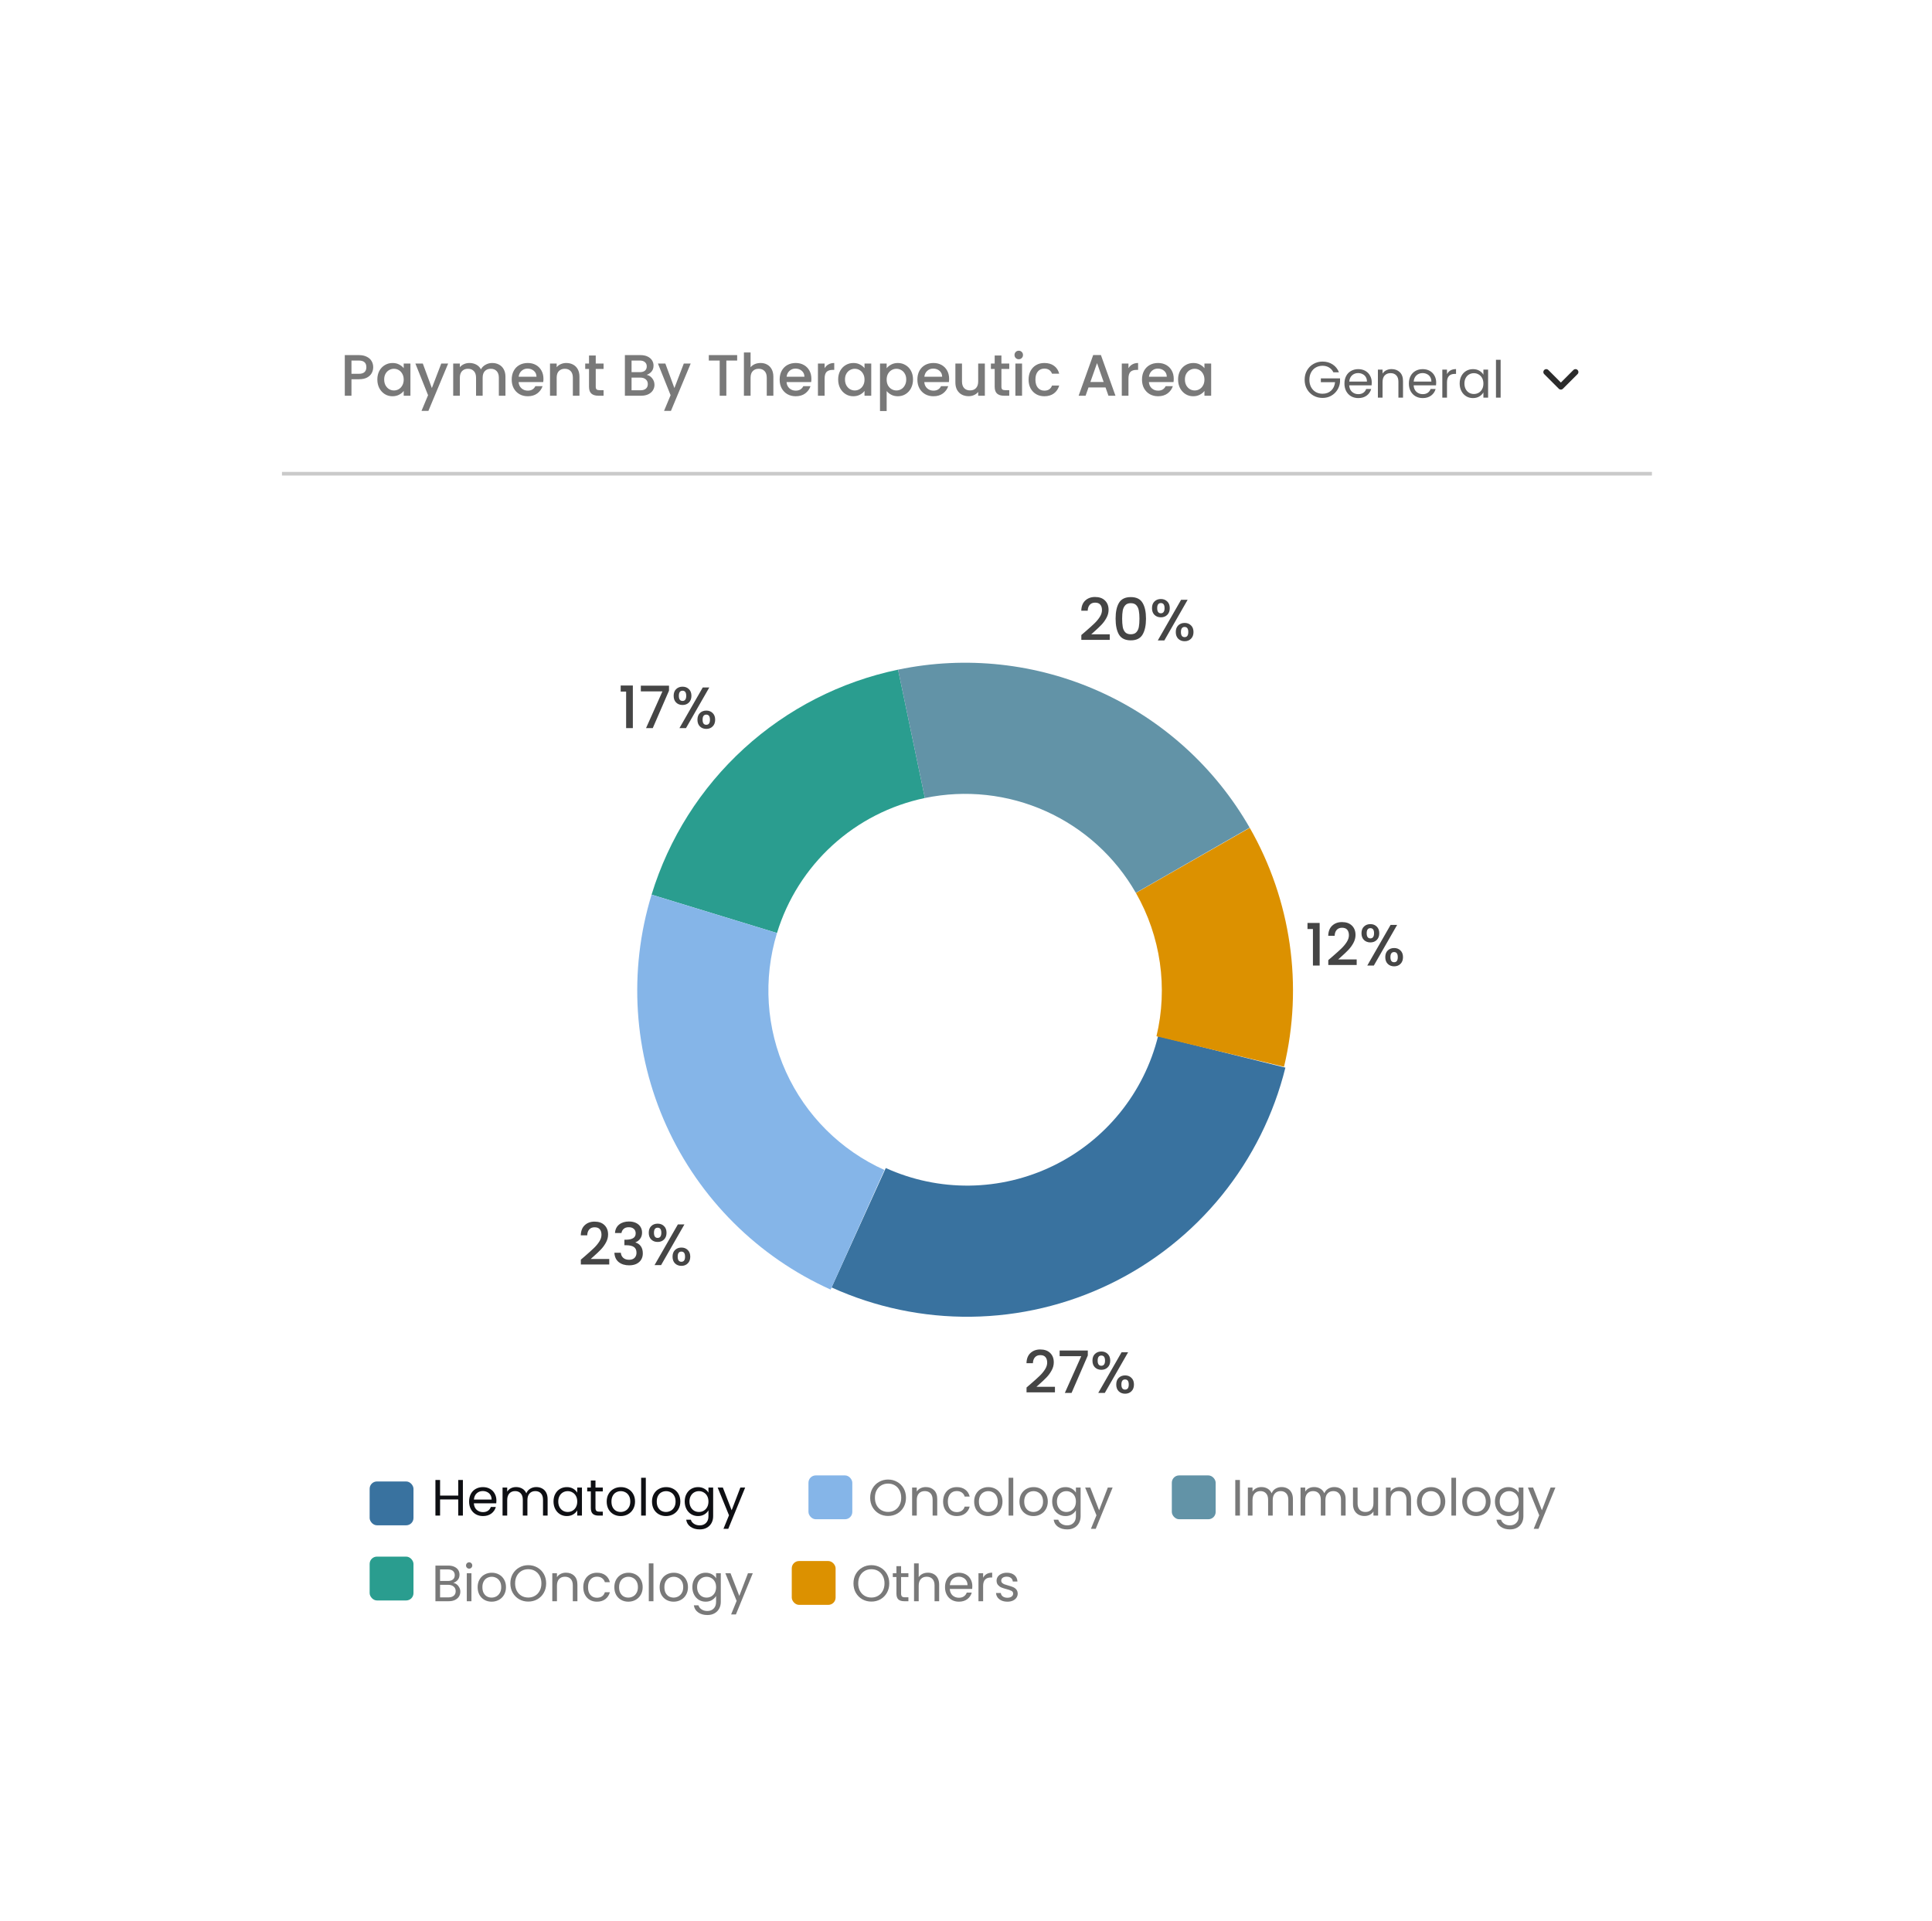 <svg width="370" height="368" viewBox="0 0 370 368" fill="none" xmlns="http://www.w3.org/2000/svg">
<g filter="url(#filter0_d_9329_65446)">
<rect x="54" y="54" width="262.361" height="260.263" rx="5.597" fill="white"/>
<g filter="url(#filter1_f_9329_65446)">
<path d="M71.473 70.33C71.473 70.725 71.38 71.098 71.193 71.449C71.007 71.8 70.708 72.087 70.298 72.311C69.887 72.528 69.361 72.636 68.719 72.636H67.309V75.793H66.033V68.013H68.719C69.317 68.013 69.82 68.117 70.231 68.326C70.649 68.528 70.958 68.804 71.16 69.154C71.369 69.505 71.473 69.897 71.473 70.33ZM68.719 71.595C69.205 71.595 69.567 71.487 69.805 71.27C70.044 71.046 70.163 70.733 70.163 70.33C70.163 69.479 69.682 69.054 68.719 69.054H67.309V71.595H68.719ZM72.265 72.68C72.265 72.061 72.392 71.513 72.646 71.035C72.907 70.557 73.257 70.188 73.698 69.927C74.146 69.658 74.638 69.524 75.175 69.524C75.66 69.524 76.082 69.621 76.44 69.815C76.806 70.001 77.097 70.237 77.314 70.52V69.624H78.601V75.793H77.314V74.875C77.097 75.166 76.802 75.408 76.429 75.602C76.056 75.796 75.631 75.893 75.153 75.893C74.623 75.893 74.138 75.759 73.698 75.49C73.257 75.214 72.907 74.834 72.646 74.348C72.392 73.856 72.265 73.3 72.265 72.68ZM77.314 72.703C77.314 72.278 77.224 71.908 77.045 71.595C76.873 71.281 76.646 71.043 76.362 70.878C76.078 70.714 75.772 70.632 75.444 70.632C75.116 70.632 74.81 70.714 74.526 70.878C74.243 71.035 74.011 71.27 73.832 71.584C73.66 71.889 73.575 72.255 73.575 72.68C73.575 73.106 73.66 73.479 73.832 73.8C74.011 74.121 74.243 74.367 74.526 74.539C74.817 74.703 75.123 74.785 75.444 74.785C75.772 74.785 76.078 74.703 76.362 74.539C76.646 74.375 76.873 74.136 77.045 73.822C77.224 73.501 77.314 73.128 77.314 72.703ZM85.829 69.624L82.046 78.692H80.725L81.978 75.692L79.549 69.624H80.971L82.706 74.326L84.508 69.624H85.829ZM94.259 69.524C94.744 69.524 95.177 69.624 95.557 69.826C95.945 70.028 96.248 70.326 96.464 70.722C96.688 71.117 96.8 71.595 96.8 72.154V75.793H95.535V72.345C95.535 71.793 95.397 71.371 95.121 71.08C94.844 70.781 94.468 70.632 93.99 70.632C93.512 70.632 93.132 70.781 92.848 71.08C92.572 71.371 92.434 71.793 92.434 72.345V75.793H91.169V72.345C91.169 71.793 91.031 71.371 90.755 71.08C90.479 70.781 90.102 70.632 89.624 70.632C89.147 70.632 88.766 70.781 88.483 71.08C88.206 71.371 88.068 71.793 88.068 72.345V75.793H86.792V69.624H88.068V70.33C88.277 70.076 88.542 69.878 88.863 69.737C89.184 69.595 89.527 69.524 89.893 69.524C90.386 69.524 90.826 69.628 91.214 69.837C91.602 70.046 91.9 70.348 92.109 70.744C92.296 70.371 92.587 70.076 92.983 69.86C93.378 69.636 93.803 69.524 94.259 69.524ZM104.077 72.557C104.077 72.789 104.062 72.998 104.032 73.184H99.319C99.356 73.677 99.539 74.072 99.868 74.371C100.196 74.669 100.599 74.819 101.077 74.819C101.763 74.819 102.248 74.531 102.532 73.957H103.909C103.722 74.524 103.383 74.99 102.89 75.356C102.405 75.714 101.8 75.893 101.077 75.893C100.487 75.893 99.957 75.763 99.487 75.501C99.024 75.233 98.659 74.86 98.39 74.382C98.129 73.897 97.998 73.337 97.998 72.703C97.998 72.069 98.125 71.513 98.379 71.035C98.64 70.55 99.002 70.177 99.465 69.916C99.935 69.654 100.472 69.524 101.077 69.524C101.659 69.524 102.177 69.651 102.633 69.904C103.088 70.158 103.442 70.516 103.696 70.979C103.95 71.434 104.077 71.96 104.077 72.557ZM102.745 72.154C102.737 71.684 102.569 71.307 102.241 71.024C101.912 70.74 101.506 70.598 101.021 70.598C100.58 70.598 100.203 70.74 99.89 71.024C99.577 71.3 99.39 71.677 99.33 72.154H102.745ZM108.444 69.524C108.929 69.524 109.362 69.624 109.743 69.826C110.131 70.028 110.433 70.326 110.65 70.722C110.866 71.117 110.974 71.595 110.974 72.154V75.793H109.709V72.345C109.709 71.793 109.571 71.371 109.295 71.08C109.019 70.781 108.642 70.632 108.165 70.632C107.687 70.632 107.306 70.781 107.023 71.08C106.747 71.371 106.609 71.793 106.609 72.345V75.793H105.332V69.624H106.609V70.33C106.818 70.076 107.082 69.878 107.403 69.737C107.732 69.595 108.079 69.524 108.444 69.524ZM114.091 70.666V74.08C114.091 74.311 114.143 74.479 114.248 74.584C114.36 74.68 114.546 74.729 114.807 74.729H115.591V75.793H114.583C114.009 75.793 113.568 75.658 113.263 75.389C112.957 75.121 112.804 74.684 112.804 74.08V70.666H112.076V69.624H112.804V68.091H114.091V69.624H115.591V70.666H114.091ZM123.839 71.796C124.257 71.871 124.611 72.091 124.903 72.457C125.194 72.822 125.339 73.237 125.339 73.699C125.339 74.095 125.235 74.453 125.026 74.774C124.824 75.087 124.529 75.337 124.141 75.524C123.753 75.703 123.302 75.793 122.787 75.793H119.675V68.013H122.641C123.171 68.013 123.626 68.102 124.007 68.281C124.388 68.46 124.675 68.703 124.869 69.009C125.063 69.307 125.16 69.643 125.16 70.016C125.16 70.464 125.041 70.837 124.802 71.136C124.563 71.434 124.242 71.654 123.839 71.796ZM120.951 71.281H122.529C122.947 71.281 123.272 71.188 123.503 71.001C123.742 70.807 123.861 70.531 123.861 70.173C123.861 69.822 123.742 69.55 123.503 69.356C123.272 69.154 122.947 69.054 122.529 69.054H120.951V71.281ZM122.675 74.751C123.108 74.751 123.447 74.647 123.694 74.438C123.94 74.229 124.063 73.938 124.063 73.565C124.063 73.184 123.932 72.882 123.671 72.658C123.41 72.434 123.063 72.322 122.63 72.322H120.951V74.751H122.675ZM132.278 69.624L128.495 78.692H127.174L128.427 75.692L125.998 69.624H127.42L129.155 74.326L130.957 69.624H132.278ZM141.175 68.013V69.054H139.104V75.793H137.828V69.054H135.746V68.013H141.175ZM145.658 69.524C146.128 69.524 146.546 69.624 146.912 69.826C147.285 70.028 147.576 70.326 147.785 70.722C148.001 71.117 148.109 71.595 148.109 72.154V75.793H146.844V72.345C146.844 71.793 146.706 71.371 146.43 71.08C146.154 70.781 145.777 70.632 145.3 70.632C144.822 70.632 144.441 70.781 144.158 71.08C143.882 71.371 143.744 71.793 143.744 72.345V75.793H142.468V67.509H143.744V70.341C143.96 70.08 144.232 69.878 144.561 69.737C144.897 69.595 145.262 69.524 145.658 69.524ZM155.39 72.557C155.39 72.789 155.375 72.998 155.345 73.184H150.633C150.67 73.677 150.853 74.072 151.181 74.371C151.51 74.669 151.912 74.819 152.39 74.819C153.077 74.819 153.562 74.531 153.845 73.957H155.222C155.036 74.524 154.696 74.99 154.204 75.356C153.718 75.714 153.114 75.893 152.39 75.893C151.801 75.893 151.271 75.763 150.801 75.501C150.338 75.233 149.972 74.86 149.704 74.382C149.442 73.897 149.312 73.337 149.312 72.703C149.312 72.069 149.439 71.513 149.692 71.035C149.954 70.55 150.315 70.177 150.778 69.916C151.248 69.654 151.786 69.524 152.39 69.524C152.972 69.524 153.491 69.651 153.946 69.904C154.401 70.158 154.756 70.516 155.01 70.979C155.263 71.434 155.39 71.96 155.39 72.557ZM154.058 72.154C154.051 71.684 153.883 71.307 153.554 71.024C153.226 70.74 152.819 70.598 152.334 70.598C151.894 70.598 151.517 70.74 151.204 71.024C150.89 71.3 150.704 71.677 150.644 72.154H154.058ZM157.922 70.52C158.109 70.207 158.355 69.964 158.661 69.793C158.974 69.613 159.344 69.524 159.769 69.524V70.845H159.444C158.944 70.845 158.564 70.972 158.303 71.225C158.049 71.479 157.922 71.919 157.922 72.546V75.793H156.646V69.624H157.922V70.52ZM160.517 72.68C160.517 72.061 160.644 71.513 160.897 71.035C161.159 70.557 161.509 70.188 161.95 69.927C162.397 69.658 162.89 69.524 163.427 69.524C163.912 69.524 164.334 69.621 164.692 69.815C165.058 70.001 165.349 70.237 165.565 70.52V69.624H166.853V75.793H165.565V74.875C165.349 75.166 165.054 75.408 164.681 75.602C164.308 75.796 163.882 75.893 163.405 75.893C162.875 75.893 162.39 75.759 161.95 75.49C161.509 75.214 161.159 74.834 160.897 74.348C160.644 73.856 160.517 73.3 160.517 72.68ZM165.565 72.703C165.565 72.278 165.476 71.908 165.297 71.595C165.125 71.281 164.897 71.043 164.614 70.878C164.33 70.714 164.024 70.632 163.696 70.632C163.368 70.632 163.062 70.714 162.778 70.878C162.494 71.035 162.263 71.27 162.084 71.584C161.912 71.889 161.826 72.255 161.826 72.68C161.826 73.106 161.912 73.479 162.084 73.8C162.263 74.121 162.494 74.367 162.778 74.539C163.069 74.703 163.375 74.785 163.696 74.785C164.024 74.785 164.33 74.703 164.614 74.539C164.897 74.375 165.125 74.136 165.297 73.822C165.476 73.501 165.565 73.128 165.565 72.703ZM169.805 70.531C170.021 70.248 170.316 70.009 170.689 69.815C171.062 69.621 171.484 69.524 171.954 69.524C172.491 69.524 172.98 69.658 173.421 69.927C173.868 70.188 174.219 70.557 174.473 71.035C174.727 71.513 174.853 72.061 174.853 72.68C174.853 73.3 174.727 73.856 174.473 74.348C174.219 74.834 173.868 75.214 173.421 75.49C172.98 75.759 172.491 75.893 171.954 75.893C171.484 75.893 171.066 75.8 170.7 75.613C170.335 75.419 170.036 75.18 169.805 74.897V78.725H168.529V69.624H169.805V70.531ZM173.555 72.68C173.555 72.255 173.465 71.889 173.286 71.584C173.115 71.27 172.883 71.035 172.592 70.878C172.309 70.714 172.003 70.632 171.674 70.632C171.353 70.632 171.047 70.714 170.756 70.878C170.473 71.043 170.241 71.281 170.062 71.595C169.891 71.908 169.805 72.278 169.805 72.703C169.805 73.128 169.891 73.501 170.062 73.822C170.241 74.136 170.473 74.375 170.756 74.539C171.047 74.703 171.353 74.785 171.674 74.785C172.003 74.785 172.309 74.703 172.592 74.539C172.883 74.367 173.115 74.121 173.286 73.8C173.465 73.479 173.555 73.106 173.555 72.68ZM181.768 72.557C181.768 72.789 181.753 72.998 181.724 73.184H177.011C177.048 73.677 177.231 74.072 177.559 74.371C177.888 74.669 178.291 74.819 178.768 74.819C179.455 74.819 179.94 74.531 180.224 73.957H181.6C181.414 74.524 181.074 74.99 180.582 75.356C180.097 75.714 179.492 75.893 178.768 75.893C178.179 75.893 177.649 75.763 177.179 75.501C176.716 75.233 176.35 74.86 176.082 74.382C175.821 73.897 175.69 73.337 175.69 72.703C175.69 72.069 175.817 71.513 176.071 71.035C176.332 70.55 176.694 70.177 177.156 69.916C177.627 69.654 178.164 69.524 178.768 69.524C179.35 69.524 179.869 69.651 180.324 69.904C180.78 70.158 181.134 70.516 181.388 70.979C181.642 71.434 181.768 71.96 181.768 72.557ZM180.436 72.154C180.429 71.684 180.261 71.307 179.933 71.024C179.604 70.74 179.197 70.598 178.712 70.598C178.272 70.598 177.895 70.74 177.582 71.024C177.268 71.3 177.082 71.677 177.022 72.154H180.436ZM188.61 69.624V75.793H187.334V75.065C187.132 75.319 186.868 75.52 186.539 75.669C186.218 75.811 185.875 75.882 185.509 75.882C185.024 75.882 184.588 75.781 184.2 75.58C183.819 75.378 183.517 75.08 183.293 74.684C183.076 74.289 182.968 73.811 182.968 73.251V69.624H184.233V73.061C184.233 73.613 184.371 74.039 184.647 74.337C184.923 74.628 185.3 74.774 185.778 74.774C186.256 74.774 186.632 74.628 186.909 74.337C187.192 74.039 187.334 73.613 187.334 73.061V69.624H188.61ZM191.783 70.666V74.08C191.783 74.311 191.835 74.479 191.939 74.584C192.051 74.68 192.238 74.729 192.499 74.729H193.283V75.793H192.275C191.701 75.793 191.26 75.658 190.954 75.389C190.648 75.121 190.495 74.684 190.495 74.08V70.666H189.768V69.624H190.495V68.091H191.783V69.624H193.283V70.666H191.783ZM195.108 68.807C194.877 68.807 194.683 68.729 194.526 68.572C194.369 68.416 194.291 68.222 194.291 67.99C194.291 67.759 194.369 67.565 194.526 67.408C194.683 67.251 194.877 67.173 195.108 67.173C195.332 67.173 195.522 67.251 195.679 67.408C195.836 67.565 195.914 67.759 195.914 67.99C195.914 68.222 195.836 68.416 195.679 68.572C195.522 68.729 195.332 68.807 195.108 68.807ZM195.735 69.624V75.793H194.459V69.624H195.735ZM196.985 72.703C196.985 72.069 197.112 71.513 197.366 71.035C197.627 70.55 197.985 70.177 198.44 69.916C198.895 69.654 199.418 69.524 200.007 69.524C200.754 69.524 201.369 69.703 201.854 70.061C202.347 70.412 202.679 70.916 202.851 71.572H201.474C201.362 71.266 201.183 71.028 200.936 70.856C200.69 70.684 200.381 70.598 200.007 70.598C199.485 70.598 199.067 70.785 198.754 71.158C198.448 71.524 198.295 72.039 198.295 72.703C198.295 73.367 198.448 73.886 198.754 74.259C199.067 74.632 199.485 74.819 200.007 74.819C200.746 74.819 201.235 74.494 201.474 73.845H202.851C202.672 74.472 202.336 74.972 201.843 75.345C201.351 75.71 200.739 75.893 200.007 75.893C199.418 75.893 198.895 75.763 198.44 75.501C197.985 75.233 197.627 74.86 197.366 74.382C197.112 73.897 196.985 73.337 196.985 72.703ZM211.721 74.203H208.463L207.903 75.793H206.571L209.359 68.001H210.836L213.624 75.793H212.28L211.721 74.203ZM211.362 73.162L210.097 69.546L208.821 73.162H211.362ZM216.112 70.52C216.298 70.207 216.544 69.964 216.85 69.793C217.164 69.613 217.533 69.524 217.959 69.524V70.845H217.634C217.134 70.845 216.753 70.972 216.492 71.225C216.239 71.479 216.112 71.919 216.112 72.546V75.793H214.836V69.624H216.112V70.52ZM224.785 72.557C224.785 72.789 224.77 72.998 224.74 73.184H220.027C220.065 73.677 220.247 74.072 220.576 74.371C220.904 74.669 221.307 74.819 221.785 74.819C222.471 74.819 222.956 74.531 223.24 73.957H224.617C224.43 74.524 224.091 74.99 223.598 75.356C223.113 75.714 222.509 75.893 221.785 75.893C221.195 75.893 220.665 75.763 220.195 75.501C219.732 75.233 219.367 74.86 219.098 74.382C218.837 73.897 218.706 73.337 218.706 72.703C218.706 72.069 218.833 71.513 219.087 71.035C219.348 70.55 219.71 70.177 220.173 69.916C220.643 69.654 221.18 69.524 221.785 69.524C222.367 69.524 222.885 69.651 223.341 69.904C223.796 70.158 224.15 70.516 224.404 70.979C224.658 71.434 224.785 71.96 224.785 72.557ZM223.453 72.154C223.445 71.684 223.277 71.307 222.949 71.024C222.621 70.74 222.214 70.598 221.729 70.598C221.288 70.598 220.912 70.74 220.598 71.024C220.285 71.3 220.098 71.677 220.038 72.154H223.453ZM225.615 72.68C225.615 72.061 225.742 71.513 225.996 71.035C226.257 70.557 226.608 70.188 227.048 69.927C227.496 69.658 227.988 69.524 228.526 69.524C229.011 69.524 229.432 69.621 229.791 69.815C230.156 70.001 230.447 70.237 230.664 70.52V69.624H231.951V75.793H230.664V74.875C230.447 75.166 230.152 75.408 229.779 75.602C229.406 75.796 228.981 75.893 228.503 75.893C227.973 75.893 227.488 75.759 227.048 75.49C226.608 75.214 226.257 74.834 225.996 74.348C225.742 73.856 225.615 73.3 225.615 72.68ZM230.664 72.703C230.664 72.278 230.574 71.908 230.395 71.595C230.223 71.281 229.996 71.043 229.712 70.878C229.429 70.714 229.123 70.632 228.794 70.632C228.466 70.632 228.16 70.714 227.876 70.878C227.593 71.035 227.361 71.27 227.182 71.584C227.011 71.889 226.925 72.255 226.925 72.68C226.925 73.106 227.011 73.479 227.182 73.8C227.361 74.121 227.593 74.367 227.876 74.539C228.167 74.703 228.473 74.785 228.794 74.785C229.123 74.785 229.429 74.703 229.712 74.539C229.996 74.375 230.223 74.136 230.395 73.822C230.574 73.501 230.664 73.128 230.664 72.703Z" fill="#797979"/>
</g>
<line x1="54" y1="90.731" x2="316.361" y2="90.731" stroke="#CACACA" stroke-width="0.7"/>
<path d="M124.785 171.351C128.075 160.6 134.191 150.929 142.494 143.348C150.798 135.768 160.985 130.556 171.991 128.257L177.127 152.843C170.523 154.223 164.411 157.35 159.429 161.898C154.446 166.446 150.777 172.249 148.803 178.7L124.785 171.351Z" fill="#2A9D8F"/>
<path d="M118.869 132.461V131.297H121.197V139.457H119.91V132.461H118.869ZM128.122 132.282L125.01 139.457H123.723L126.868 132.416H122.727V131.33H128.122V132.282ZM129.013 133.267C129.013 132.722 129.17 132.297 129.483 131.991C129.804 131.677 130.214 131.52 130.714 131.52C131.214 131.52 131.621 131.677 131.934 131.991C132.255 132.297 132.416 132.722 132.416 133.267C132.416 133.811 132.255 134.241 131.934 134.554C131.621 134.867 131.214 135.024 130.714 135.024C130.214 135.024 129.804 134.867 129.483 134.554C129.17 134.241 129.013 133.811 129.013 133.267ZM135.841 131.666L131.375 139.457H130.121L134.587 131.666H135.841ZM130.714 132.293C130.244 132.293 130.009 132.617 130.009 133.267C130.009 133.923 130.244 134.252 130.714 134.252C130.938 134.252 131.11 134.173 131.229 134.017C131.356 133.853 131.42 133.603 131.42 133.267C131.42 132.617 131.184 132.293 130.714 132.293ZM133.569 137.845C133.569 137.3 133.726 136.875 134.039 136.569C134.36 136.256 134.77 136.099 135.27 136.099C135.763 136.099 136.166 136.256 136.479 136.569C136.8 136.875 136.961 137.3 136.961 137.845C136.961 138.39 136.8 138.819 136.479 139.132C136.166 139.446 135.763 139.603 135.27 139.603C134.77 139.603 134.36 139.446 134.039 139.132C133.726 138.819 133.569 138.39 133.569 137.845ZM135.259 136.871C134.789 136.871 134.554 137.196 134.554 137.845C134.554 138.494 134.789 138.819 135.259 138.819C135.729 138.819 135.964 138.494 135.964 137.845C135.964 137.196 135.729 136.871 135.259 136.871Z" fill="#454545"/>
<path d="M246.166 204.483C243.953 213.431 239.797 221.781 233.993 228.942C228.19 236.103 220.881 241.898 212.585 245.917C204.29 249.935 195.212 252.078 185.995 252.193C176.779 252.308 167.65 250.393 159.257 246.583L169.638 223.712C174.674 225.998 180.151 227.147 185.681 227.078C191.211 227.009 196.658 225.723 201.635 223.312C206.613 220.901 210.998 217.424 214.48 213.127C217.962 208.831 220.456 203.82 221.784 198.452L246.166 204.483Z" fill="#39729F"/>
<path d="M197.4 265.054C198.117 264.435 198.68 263.927 199.091 263.532C199.509 263.129 199.856 262.711 200.132 262.278C200.408 261.845 200.546 261.412 200.546 260.979C200.546 260.532 200.438 260.181 200.221 259.927C200.012 259.673 199.68 259.546 199.225 259.546C198.785 259.546 198.441 259.688 198.195 259.972C197.956 260.248 197.829 260.621 197.814 261.091H196.583C196.606 260.241 196.859 259.591 197.344 259.144C197.837 258.688 198.46 258.461 199.214 258.461C200.027 258.461 200.662 258.685 201.117 259.132C201.579 259.58 201.811 260.177 201.811 260.923C201.811 261.461 201.673 261.979 201.397 262.479C201.128 262.972 200.803 263.416 200.423 263.811C200.05 264.199 199.572 264.651 198.99 265.166L198.486 265.614H202.035V266.677H196.594V265.748L197.4 265.054ZM208.327 259.614L205.215 266.789H203.928L207.074 259.748H202.932V258.662H208.327V259.614ZM209.218 260.599C209.218 260.054 209.375 259.629 209.688 259.323C210.009 259.009 210.42 258.852 210.92 258.852C211.42 258.852 211.826 259.009 212.14 259.323C212.461 259.629 212.621 260.054 212.621 260.599C212.621 261.144 212.461 261.573 212.14 261.886C211.826 262.199 211.42 262.356 210.92 262.356C210.42 262.356 210.009 262.199 209.688 261.886C209.375 261.573 209.218 261.144 209.218 260.599ZM216.047 258.998L211.58 266.789H210.326L214.793 258.998H216.047ZM210.92 259.625C210.449 259.625 210.214 259.949 210.214 260.599C210.214 261.255 210.449 261.584 210.92 261.584C211.143 261.584 211.315 261.505 211.435 261.349C211.561 261.185 211.625 260.935 211.625 260.599C211.625 259.949 211.39 259.625 210.92 259.625ZM213.774 265.177C213.774 264.632 213.931 264.207 214.244 263.901C214.565 263.588 214.976 263.431 215.476 263.431C215.968 263.431 216.371 263.588 216.685 263.901C217.005 264.207 217.166 264.632 217.166 265.177C217.166 265.722 217.005 266.151 216.685 266.464C216.371 266.778 215.968 266.935 215.476 266.935C214.976 266.935 214.565 266.778 214.244 266.464C213.931 266.151 213.774 265.722 213.774 265.177ZM215.464 264.203C214.994 264.203 214.759 264.528 214.759 265.177C214.759 265.826 214.994 266.151 215.464 266.151C215.935 266.151 216.17 265.826 216.17 265.177C216.17 264.528 215.935 264.203 215.464 264.203Z" fill="#454545"/>
<path d="M159.08 246.994C145.134 240.724 133.955 229.58 127.641 215.654C121.327 201.728 120.311 185.976 124.784 171.355L148.802 178.702C146.118 187.475 146.728 196.926 150.517 205.282C154.305 213.638 161.012 220.324 169.38 224.086L159.08 246.994Z" fill="#85B5E8"/>
<path d="M112.045 240.568C112.761 239.948 113.325 239.441 113.735 239.045C114.153 238.642 114.5 238.224 114.776 237.792C115.052 237.359 115.19 236.926 115.19 236.493C115.19 236.045 115.082 235.694 114.866 235.441C114.657 235.187 114.325 235.06 113.869 235.06C113.429 235.06 113.086 235.202 112.84 235.486C112.601 235.762 112.474 236.135 112.459 236.605L111.228 236.605C111.25 235.754 111.504 235.105 111.989 234.657C112.481 234.202 113.105 233.974 113.858 233.974C114.672 233.974 115.306 234.198 115.761 234.646C116.224 235.094 116.455 235.691 116.455 236.437C116.455 236.974 116.317 237.493 116.041 237.993C115.772 238.486 115.448 238.93 115.067 239.325C114.694 239.713 114.216 240.165 113.634 240.68L113.131 241.127L116.679 241.127L116.679 242.191L111.239 242.191L111.239 241.262L112.045 240.568ZM117.778 236.157C117.823 235.463 118.088 234.922 118.573 234.534C119.065 234.146 119.692 233.952 120.453 233.952C120.976 233.952 121.427 234.045 121.808 234.232C122.188 234.418 122.476 234.672 122.67 234.993C122.864 235.314 122.961 235.676 122.961 236.079C122.961 236.542 122.838 236.937 122.591 237.265C122.345 237.594 122.05 237.814 121.707 237.926L121.707 237.971C122.147 238.105 122.491 238.351 122.737 238.709C122.983 239.06 123.106 239.512 123.106 240.064C123.106 240.504 123.006 240.896 122.804 241.239C122.603 241.583 122.304 241.855 121.908 242.056C121.513 242.25 121.039 242.348 120.487 242.348C119.681 242.348 119.017 242.142 118.494 241.732C117.979 241.314 117.703 240.717 117.666 239.941L118.897 239.941C118.927 240.336 119.08 240.661 119.356 240.915C119.632 241.161 120.005 241.284 120.476 241.284C120.931 241.284 121.282 241.161 121.528 240.915C121.774 240.661 121.897 240.336 121.897 239.941C121.897 239.418 121.729 239.049 121.394 238.833C121.065 238.609 120.558 238.497 119.871 238.497L119.58 238.497L119.58 237.445L119.882 237.445C120.487 237.437 120.946 237.336 121.259 237.142C121.58 236.948 121.741 236.642 121.741 236.224C121.741 235.866 121.625 235.583 121.394 235.374C121.162 235.157 120.834 235.049 120.408 235.049C119.991 235.049 119.666 235.157 119.435 235.374C119.203 235.583 119.065 235.844 119.02 236.157L117.778 236.157ZM124.245 236.112C124.245 235.568 124.402 235.142 124.715 234.836C125.036 234.523 125.447 234.366 125.947 234.366C126.447 234.366 126.853 234.523 127.167 234.836C127.488 235.142 127.648 235.568 127.648 236.112C127.648 236.657 127.488 237.086 127.167 237.4C126.853 237.713 126.447 237.87 125.947 237.87C125.447 237.87 125.036 237.713 124.715 237.4C124.402 237.086 124.245 236.657 124.245 236.112ZM131.074 234.512L126.607 242.303L125.353 242.303L129.82 234.512L131.074 234.512ZM125.947 235.139C125.477 235.139 125.242 235.463 125.242 236.112C125.242 236.769 125.477 237.097 125.947 237.097C126.171 237.097 126.342 237.019 126.462 236.862C126.589 236.698 126.652 236.448 126.652 236.112C126.652 235.463 126.417 235.139 125.947 235.139ZM128.801 240.691C128.801 240.146 128.958 239.721 129.271 239.415C129.592 239.101 130.003 238.945 130.503 238.945C130.995 238.945 131.398 239.101 131.712 239.415C132.033 239.721 132.193 240.146 132.193 240.691C132.193 241.236 132.033 241.665 131.712 241.978C131.398 242.292 130.995 242.448 130.503 242.448C130.003 242.448 129.592 242.292 129.271 241.978C128.958 241.665 128.801 241.236 128.801 240.691ZM130.492 239.717C130.021 239.717 129.786 240.042 129.786 240.691C129.786 241.34 130.021 241.665 130.492 241.665C130.962 241.665 131.197 241.34 131.197 240.691C131.197 240.042 130.962 239.717 130.492 239.717Z" fill="#454545"/>
<path d="M239.342 158.553C247.27 172.418 249.617 188.783 245.905 204.316L221.475 198.479C223.702 189.159 222.294 179.34 217.538 171.021L239.342 158.553Z" fill="#DC9100"/>
<path d="M250.4 177.937V176.773H252.729V184.933H251.441V177.937H250.4ZM255.187 183.198C255.903 182.579 256.467 182.071 256.877 181.676C257.295 181.273 257.642 180.855 257.918 180.422C258.194 179.989 258.332 179.556 258.332 179.123C258.332 178.676 258.224 178.325 258.008 178.071C257.799 177.817 257.467 177.691 257.012 177.691C256.571 177.691 256.228 177.832 255.982 178.116C255.743 178.392 255.616 178.765 255.601 179.235H254.37C254.392 178.385 254.646 177.735 255.131 177.288C255.623 176.832 256.247 176.605 257 176.605C257.814 176.605 258.448 176.829 258.903 177.276C259.366 177.724 259.597 178.321 259.597 179.067C259.597 179.605 259.459 180.123 259.183 180.623C258.915 181.116 258.59 181.56 258.209 181.955C257.836 182.344 257.359 182.795 256.776 183.31L256.273 183.758H259.821V184.821H254.381V183.892L255.187 183.198ZM260.741 178.743C260.741 178.198 260.898 177.773 261.211 177.467C261.532 177.153 261.942 176.996 262.442 176.996C262.942 176.996 263.349 177.153 263.662 177.467C263.983 177.773 264.144 178.198 264.144 178.743C264.144 179.288 263.983 179.717 263.662 180.03C263.349 180.344 262.942 180.5 262.442 180.5C261.942 180.5 261.532 180.344 261.211 180.03C260.898 179.717 260.741 179.288 260.741 178.743ZM267.569 177.142L263.103 184.933H261.849L266.315 177.142H267.569ZM262.442 177.769C261.972 177.769 261.737 178.094 261.737 178.743C261.737 179.399 261.972 179.728 262.442 179.728C262.666 179.728 262.838 179.649 262.957 179.493C263.084 179.329 263.148 179.079 263.148 178.743C263.148 178.094 262.912 177.769 262.442 177.769ZM265.297 183.321C265.297 182.776 265.454 182.351 265.767 182.045C266.088 181.732 266.498 181.575 266.998 181.575C267.491 181.575 267.894 181.732 268.207 182.045C268.528 182.351 268.689 182.776 268.689 183.321C268.689 183.866 268.528 184.295 268.207 184.608C267.894 184.922 267.491 185.079 266.998 185.079C266.498 185.079 266.088 184.922 265.767 184.608C265.454 184.295 265.297 183.866 265.297 183.321ZM266.987 182.347C266.517 182.347 266.282 182.672 266.282 183.321C266.282 183.97 266.517 184.295 266.987 184.295C267.457 184.295 267.692 183.97 267.692 183.321C267.692 182.672 267.457 182.347 266.987 182.347Z" fill="#454545"/>
<path d="M171.986 128.259C184.966 125.547 198.472 127.014 210.567 132.449C222.663 137.884 232.727 147.009 239.317 158.516L217.522 171C213.568 164.095 207.529 158.621 200.272 155.359C193.015 152.098 184.911 151.218 177.123 152.846L171.986 128.259Z" fill="#6293A7"/>
<path d="M207.894 120.932C208.611 120.313 209.174 119.805 209.585 119.41C210.003 119.007 210.35 118.589 210.626 118.156C210.902 117.723 211.04 117.29 211.04 116.857C211.04 116.409 210.932 116.059 210.715 115.805C210.506 115.551 210.174 115.424 209.719 115.424C209.279 115.424 208.936 115.566 208.689 115.85C208.45 116.126 208.324 116.499 208.309 116.969H207.077C207.1 116.118 207.353 115.469 207.838 115.021C208.331 114.566 208.954 114.339 209.708 114.339C210.521 114.339 211.156 114.562 211.611 115.01C212.074 115.458 212.305 116.055 212.305 116.801C212.305 117.339 212.167 117.857 211.891 118.357C211.622 118.85 211.297 119.294 210.917 119.689C210.544 120.077 210.066 120.529 209.484 121.044L208.98 121.492H212.529V122.555H207.088V121.626L207.894 120.932ZM213.65 118.48C213.65 117.189 213.866 116.182 214.299 115.458C214.739 114.727 215.493 114.361 216.56 114.361C217.628 114.361 218.378 114.727 218.81 115.458C219.251 116.182 219.471 117.189 219.471 118.48C219.471 119.786 219.251 120.809 218.81 121.548C218.378 122.279 217.628 122.645 216.56 122.645C215.493 122.645 214.739 122.279 214.299 121.548C213.866 120.809 213.65 119.786 213.65 118.48ZM218.217 118.48C218.217 117.876 218.176 117.365 218.094 116.947C218.019 116.529 217.863 116.189 217.624 115.928C217.385 115.659 217.03 115.525 216.56 115.525C216.09 115.525 215.736 115.659 215.497 115.928C215.258 116.189 215.098 116.529 215.016 116.947C214.941 117.365 214.904 117.876 214.904 118.48C214.904 119.107 214.941 119.633 215.016 120.059C215.09 120.484 215.247 120.827 215.486 121.089C215.732 121.35 216.09 121.48 216.56 121.48C217.03 121.48 217.385 121.35 217.624 121.089C217.87 120.827 218.03 120.484 218.105 120.059C218.18 119.633 218.217 119.107 218.217 118.48ZM220.62 116.477C220.62 115.932 220.776 115.507 221.09 115.201C221.411 114.887 221.821 114.73 222.321 114.73C222.821 114.73 223.228 114.887 223.541 115.201C223.862 115.507 224.023 115.932 224.023 116.477C224.023 117.021 223.862 117.451 223.541 117.764C223.228 118.077 222.821 118.234 222.321 118.234C221.821 118.234 221.411 118.077 221.09 117.764C220.776 117.451 220.62 117.021 220.62 116.477ZM227.448 114.876L222.982 122.667H221.728L226.194 114.876H227.448ZM222.321 115.503C221.851 115.503 221.616 115.827 221.616 116.477C221.616 117.133 221.851 117.462 222.321 117.462C222.545 117.462 222.717 117.383 222.836 117.227C222.963 117.062 223.026 116.812 223.026 116.477C223.026 115.827 222.791 115.503 222.321 115.503ZM225.176 121.055C225.176 120.51 225.332 120.085 225.646 119.779C225.967 119.465 226.377 119.309 226.877 119.309C227.37 119.309 227.773 119.465 228.086 119.779C228.407 120.085 228.567 120.51 228.567 121.055C228.567 121.6 228.407 122.029 228.086 122.342C227.773 122.656 227.37 122.813 226.877 122.813C226.377 122.813 225.967 122.656 225.646 122.342C225.332 122.029 225.176 121.6 225.176 121.055ZM226.866 120.081C226.396 120.081 226.161 120.406 226.161 121.055C226.161 121.704 226.396 122.029 226.866 122.029C227.336 122.029 227.571 121.704 227.571 121.055C227.571 120.406 227.336 120.081 226.866 120.081Z" fill="#454545"/>
<path d="M88.649 283.455V290.282H87.757V287.187H84.28V290.282H83.389V283.455H84.28V286.452H87.757V283.455H88.649ZM95.068 287.392C95.068 287.562 95.058 287.742 95.039 287.931H90.749C90.781 288.46 90.961 288.875 91.287 289.175C91.62 289.469 92.022 289.616 92.492 289.616C92.877 289.616 93.197 289.528 93.452 289.351C93.713 289.168 93.896 288.927 94.001 288.626H94.96C94.817 289.142 94.529 289.563 94.099 289.89C93.668 290.21 93.132 290.37 92.492 290.37C91.983 290.37 91.526 290.256 91.121 290.027C90.722 289.799 90.409 289.475 90.18 289.057C89.952 288.633 89.838 288.143 89.838 287.588C89.838 287.033 89.949 286.547 90.171 286.129C90.393 285.711 90.703 285.391 91.101 285.169C91.506 284.94 91.97 284.826 92.492 284.826C93.001 284.826 93.452 284.937 93.844 285.159C94.236 285.381 94.536 285.688 94.745 286.08C94.96 286.465 95.068 286.903 95.068 287.392ZM94.147 287.206C94.147 286.867 94.072 286.576 93.922 286.334C93.772 286.086 93.566 285.9 93.305 285.776C93.05 285.646 92.766 285.58 92.453 285.58C92.002 285.58 91.617 285.724 91.297 286.011C90.984 286.299 90.804 286.697 90.758 287.206H94.147ZM102.699 284.816C103.117 284.816 103.49 284.904 103.816 285.081C104.143 285.25 104.4 285.508 104.59 285.854C104.779 286.201 104.874 286.622 104.874 287.118V290.282H103.992V287.245C103.992 286.71 103.859 286.302 103.591 286.021C103.33 285.734 102.974 285.59 102.523 285.59C102.06 285.59 101.691 285.74 101.416 286.041C101.142 286.334 101.005 286.762 101.005 287.324V290.282H100.123V287.245C100.123 286.71 99.99 286.302 99.722 286.021C99.461 285.734 99.105 285.59 98.654 285.59C98.191 285.59 97.822 285.74 97.547 286.041C97.273 286.334 97.136 286.762 97.136 287.324V290.282H96.245V284.914H97.136V285.688C97.312 285.407 97.547 285.192 97.841 285.042C98.142 284.891 98.471 284.816 98.831 284.816C99.281 284.816 99.679 284.917 100.025 285.12C100.372 285.322 100.629 285.619 100.799 286.011C100.949 285.632 101.198 285.339 101.544 285.13C101.89 284.921 102.275 284.816 102.699 284.816ZM106.003 287.578C106.003 287.03 106.114 286.55 106.336 286.139C106.558 285.721 106.862 285.397 107.247 285.169C107.639 284.94 108.073 284.826 108.55 284.826C109.02 284.826 109.428 284.927 109.774 285.13C110.12 285.332 110.378 285.587 110.548 285.894V284.914H111.449V290.282H110.548V289.283C110.371 289.596 110.107 289.857 109.754 290.066C109.408 290.269 109.003 290.37 108.54 290.37C108.063 290.37 107.632 290.252 107.247 290.017C106.862 289.782 106.558 289.452 106.336 289.028C106.114 288.604 106.003 288.12 106.003 287.578ZM110.548 287.588C110.548 287.183 110.466 286.831 110.303 286.53C110.14 286.23 109.918 286.001 109.637 285.845C109.363 285.681 109.059 285.6 108.726 285.6C108.393 285.6 108.089 285.678 107.815 285.835C107.541 285.992 107.322 286.22 107.159 286.521C106.996 286.821 106.914 287.174 106.914 287.578C106.914 287.99 106.996 288.349 107.159 288.656C107.322 288.956 107.541 289.188 107.815 289.351C108.089 289.508 108.393 289.586 108.726 289.586C109.059 289.586 109.363 289.508 109.637 289.351C109.918 289.188 110.14 288.956 110.303 288.656C110.466 288.349 110.548 287.993 110.548 287.588ZM114.042 285.649V288.813C114.042 289.074 114.098 289.26 114.209 289.371C114.32 289.475 114.513 289.528 114.787 289.528H115.443V290.282H114.64C114.144 290.282 113.771 290.167 113.523 289.939C113.275 289.71 113.151 289.335 113.151 288.813V285.649H112.456V284.914H113.151V283.562H114.042V284.914H115.443V285.649H114.042ZM118.864 290.37C118.361 290.37 117.904 290.256 117.493 290.027C117.088 289.799 116.768 289.475 116.533 289.057C116.304 288.633 116.19 288.143 116.19 287.588C116.19 287.04 116.308 286.556 116.543 286.139C116.784 285.714 117.111 285.391 117.522 285.169C117.933 284.94 118.394 284.826 118.903 284.826C119.412 284.826 119.873 284.94 120.284 285.169C120.696 285.391 121.019 285.711 121.254 286.129C121.496 286.547 121.616 287.033 121.616 287.588C121.616 288.143 121.492 288.633 121.244 289.057C121.003 289.475 120.673 289.799 120.255 290.027C119.837 290.256 119.373 290.37 118.864 290.37ZM118.864 289.586C119.184 289.586 119.484 289.511 119.765 289.361C120.046 289.211 120.271 288.986 120.441 288.685C120.617 288.385 120.705 288.019 120.705 287.588C120.705 287.157 120.621 286.792 120.451 286.491C120.281 286.191 120.059 285.969 119.785 285.825C119.51 285.675 119.213 285.6 118.893 285.6C118.567 285.6 118.266 285.675 117.992 285.825C117.725 285.969 117.509 286.191 117.346 286.491C117.183 286.792 117.101 287.157 117.101 287.588C117.101 288.026 117.179 288.395 117.336 288.695C117.499 288.995 117.715 289.221 117.982 289.371C118.25 289.514 118.544 289.586 118.864 289.586ZM123.68 283.034V290.282H122.788V283.034H123.68ZM127.54 290.37C127.037 290.37 126.58 290.256 126.168 290.027C125.764 289.799 125.444 289.475 125.209 289.057C124.98 288.633 124.866 288.143 124.866 287.588C124.866 287.04 124.983 286.556 125.218 286.139C125.46 285.714 125.786 285.391 126.198 285.169C126.609 284.94 127.07 284.826 127.579 284.826C128.088 284.826 128.549 284.94 128.96 285.169C129.371 285.391 129.695 285.711 129.93 286.129C130.171 286.547 130.292 287.033 130.292 287.588C130.292 288.143 130.168 288.633 129.92 289.057C129.678 289.475 129.348 289.799 128.931 290.027C128.513 290.256 128.049 290.37 127.54 290.37ZM127.54 289.586C127.86 289.586 128.16 289.511 128.441 289.361C128.722 289.211 128.947 288.986 129.117 288.685C129.293 288.385 129.381 288.019 129.381 287.588C129.381 287.157 129.296 286.792 129.126 286.491C128.957 286.191 128.735 285.969 128.46 285.825C128.186 285.675 127.889 285.6 127.569 285.6C127.243 285.6 126.942 285.675 126.668 285.825C126.4 285.969 126.185 286.191 126.021 286.491C125.858 286.792 125.777 287.157 125.777 287.588C125.777 288.026 125.855 288.395 126.012 288.695C126.175 288.995 126.39 289.221 126.658 289.371C126.926 289.514 127.22 289.586 127.54 289.586ZM133.678 284.826C134.141 284.826 134.546 284.927 134.892 285.13C135.245 285.332 135.506 285.587 135.676 285.894V284.914H136.577V290.399C136.577 290.889 136.472 291.323 136.263 291.702C136.054 292.087 135.754 292.388 135.362 292.603C134.977 292.819 134.526 292.926 134.011 292.926C133.305 292.926 132.718 292.76 132.248 292.427C131.777 292.094 131.5 291.64 131.415 291.065H132.297C132.394 291.392 132.597 291.653 132.904 291.849C133.211 292.051 133.58 292.153 134.011 292.153C134.5 292.153 134.899 291.999 135.206 291.692C135.519 291.385 135.676 290.954 135.676 290.399V289.273C135.499 289.586 135.238 289.848 134.892 290.056C134.546 290.265 134.141 290.37 133.678 290.37C133.201 290.37 132.767 290.252 132.375 290.017C131.99 289.782 131.686 289.452 131.464 289.028C131.242 288.604 131.131 288.12 131.131 287.578C131.131 287.03 131.242 286.55 131.464 286.139C131.686 285.721 131.99 285.397 132.375 285.169C132.767 284.94 133.201 284.826 133.678 284.826ZM135.676 287.588C135.676 287.183 135.594 286.831 135.431 286.53C135.268 286.23 135.046 286.001 134.765 285.845C134.491 285.681 134.187 285.6 133.854 285.6C133.521 285.6 133.217 285.678 132.943 285.835C132.669 285.992 132.45 286.22 132.287 286.521C132.123 286.821 132.042 287.174 132.042 287.578C132.042 287.99 132.123 288.349 132.287 288.656C132.45 288.956 132.669 289.188 132.943 289.351C133.217 289.508 133.521 289.586 133.854 289.586C134.187 289.586 134.491 289.508 134.765 289.351C135.046 289.188 135.268 288.956 135.431 288.656C135.594 288.349 135.676 287.993 135.676 287.588ZM142.706 284.914L139.474 292.809H138.553L139.611 290.223L137.446 284.914H138.436L140.12 289.263L141.786 284.914H142.706Z" fill="#0E0F13"/>
<rect x="70.791" y="283.744" width="8.396" height="8.396" rx="1.399" fill="#39729F"/>
<rect x="154.83" y="282.584" width="8.396" height="8.396" rx="1.399" fill="#85B5E8"/>
<g filter="url(#filter2_f_9329_65446)">
<path d="M170.076 290.35C169.443 290.35 168.865 290.203 168.342 289.91C167.82 289.609 167.405 289.195 167.098 288.666C166.798 288.13 166.648 287.529 166.648 286.863C166.648 286.197 166.798 285.6 167.098 285.071C167.405 284.535 167.82 284.121 168.342 283.827C168.865 283.527 169.443 283.376 170.076 283.376C170.716 283.376 171.297 283.527 171.819 283.827C172.342 284.121 172.753 284.532 173.054 285.061C173.354 285.59 173.504 286.191 173.504 286.863C173.504 287.536 173.354 288.137 173.054 288.666C172.753 289.195 172.342 289.609 171.819 289.91C171.297 290.203 170.716 290.35 170.076 290.35ZM170.076 289.577C170.553 289.577 170.98 289.466 171.359 289.243C171.744 289.021 172.045 288.705 172.26 288.293C172.482 287.882 172.593 287.405 172.593 286.863C172.593 286.315 172.482 285.838 172.26 285.433C172.045 285.022 171.748 284.705 171.369 284.483C170.99 284.261 170.559 284.15 170.076 284.15C169.593 284.15 169.162 284.261 168.783 284.483C168.404 284.705 168.104 285.022 167.882 285.433C167.666 285.838 167.559 286.315 167.559 286.863C167.559 287.405 167.666 287.882 167.882 288.293C168.104 288.705 168.404 289.021 168.783 289.243C169.168 289.466 169.599 289.577 170.076 289.577ZM177.296 284.816C177.949 284.816 178.478 285.015 178.883 285.414C179.288 285.806 179.49 286.374 179.49 287.118V290.282H178.609V287.245C178.609 286.71 178.475 286.302 178.207 286.021C177.939 285.734 177.574 285.59 177.11 285.59C176.64 285.59 176.264 285.737 175.984 286.031C175.709 286.325 175.572 286.752 175.572 287.314V290.282H174.681V284.914H175.572V285.678C175.748 285.404 175.987 285.192 176.287 285.042C176.594 284.891 176.93 284.816 177.296 284.816ZM180.613 287.588C180.613 287.033 180.724 286.55 180.946 286.139C181.168 285.721 181.475 285.397 181.867 285.169C182.265 284.94 182.719 284.826 183.228 284.826C183.888 284.826 184.43 284.986 184.854 285.306C185.285 285.626 185.569 286.07 185.706 286.638H184.746C184.655 286.312 184.475 286.054 184.208 285.864C183.947 285.675 183.62 285.58 183.228 285.58C182.719 285.58 182.308 285.757 181.994 286.109C181.681 286.455 181.524 286.948 181.524 287.588C181.524 288.235 181.681 288.734 181.994 289.087C182.308 289.439 182.719 289.616 183.228 289.616C183.62 289.616 183.947 289.524 184.208 289.341C184.469 289.159 184.648 288.897 184.746 288.558H185.706C185.563 289.106 185.275 289.547 184.844 289.88C184.413 290.207 183.875 290.37 183.228 290.37C182.719 290.37 182.265 290.256 181.867 290.027C181.475 289.799 181.168 289.475 180.946 289.057C180.724 288.639 180.613 288.15 180.613 287.588ZM189.237 290.37C188.734 290.37 188.277 290.256 187.865 290.027C187.46 289.799 187.141 289.475 186.905 289.057C186.677 288.633 186.563 288.143 186.563 287.588C186.563 287.04 186.68 286.556 186.915 286.139C187.157 285.714 187.483 285.391 187.895 285.169C188.306 284.94 188.766 284.826 189.276 284.826C189.785 284.826 190.245 284.94 190.657 285.169C191.068 285.391 191.391 285.711 191.627 286.129C191.868 286.547 191.989 287.033 191.989 287.588C191.989 288.143 191.865 288.633 191.617 289.057C191.375 289.475 191.045 289.799 190.627 290.027C190.21 290.256 189.746 290.37 189.237 290.37ZM189.237 289.586C189.557 289.586 189.857 289.511 190.138 289.361C190.419 289.211 190.644 288.986 190.814 288.685C190.99 288.385 191.078 288.019 191.078 287.588C191.078 287.157 190.993 286.792 190.823 286.491C190.654 286.191 190.432 285.969 190.157 285.825C189.883 285.675 189.586 285.6 189.266 285.6C188.939 285.6 188.639 285.675 188.365 285.825C188.097 285.969 187.882 286.191 187.718 286.491C187.555 286.792 187.474 287.157 187.474 287.588C187.474 288.026 187.552 288.395 187.709 288.695C187.872 288.995 188.087 289.221 188.355 289.371C188.623 289.514 188.917 289.586 189.237 289.586ZM194.052 283.034V290.282H193.161V283.034H194.052ZM197.912 290.37C197.409 290.37 196.952 290.256 196.541 290.027C196.136 289.799 195.816 289.475 195.581 289.057C195.353 288.633 195.238 288.143 195.238 287.588C195.238 287.04 195.356 286.556 195.591 286.139C195.833 285.714 196.159 285.391 196.57 285.169C196.982 284.94 197.442 284.826 197.951 284.826C198.461 284.826 198.921 284.94 199.333 285.169C199.744 285.391 200.067 285.711 200.302 286.129C200.544 286.547 200.665 287.033 200.665 287.588C200.665 288.143 200.541 288.633 200.292 289.057C200.051 289.475 199.721 289.799 199.303 290.027C198.885 290.256 198.422 290.37 197.912 290.37ZM197.912 289.586C198.232 289.586 198.533 289.511 198.813 289.361C199.094 289.211 199.319 288.986 199.489 288.685C199.666 288.385 199.754 288.019 199.754 287.588C199.754 287.157 199.669 286.792 199.499 286.491C199.329 286.191 199.107 285.969 198.833 285.825C198.559 285.675 198.262 285.6 197.942 285.6C197.615 285.6 197.315 285.675 197.041 285.825C196.773 285.969 196.557 286.191 196.394 286.491C196.231 286.792 196.149 287.157 196.149 287.588C196.149 288.026 196.228 288.395 196.384 288.695C196.548 288.995 196.763 289.221 197.031 289.371C197.298 289.514 197.592 289.586 197.912 289.586ZM204.05 284.826C204.514 284.826 204.919 284.927 205.265 285.13C205.617 285.332 205.879 285.587 206.048 285.894V284.914H206.949V290.399C206.949 290.889 206.845 291.323 206.636 291.702C206.427 292.087 206.127 292.388 205.735 292.603C205.35 292.819 204.899 292.926 204.383 292.926C203.678 292.926 203.09 292.76 202.62 292.427C202.15 292.094 201.872 291.64 201.788 291.065H202.669C202.767 291.392 202.969 291.653 203.276 291.849C203.583 292.051 203.952 292.153 204.383 292.153C204.873 292.153 205.271 291.999 205.578 291.692C205.892 291.385 206.048 290.954 206.048 290.399V289.273C205.872 289.586 205.611 289.848 205.265 290.056C204.919 290.265 204.514 290.37 204.05 290.37C203.574 290.37 203.139 290.252 202.747 290.017C202.362 289.782 202.059 289.452 201.837 289.028C201.615 288.604 201.504 288.12 201.504 287.578C201.504 287.03 201.615 286.55 201.837 286.139C202.059 285.721 202.362 285.397 202.747 285.169C203.139 284.94 203.574 284.826 204.05 284.826ZM206.048 287.588C206.048 287.183 205.967 286.831 205.803 286.53C205.64 286.23 205.418 286.001 205.137 285.845C204.863 285.681 204.56 285.6 204.226 285.6C203.893 285.6 203.59 285.678 203.316 285.835C203.041 285.992 202.823 286.22 202.659 286.521C202.496 286.821 202.414 287.174 202.414 287.578C202.414 287.99 202.496 288.349 202.659 288.656C202.823 288.956 203.041 289.188 203.316 289.351C203.59 289.508 203.893 289.586 204.226 289.586C204.56 289.586 204.863 289.508 205.137 289.351C205.418 289.188 205.64 288.956 205.803 288.656C205.967 288.349 206.048 287.993 206.048 287.588ZM213.079 284.914L209.847 292.809H208.926L209.984 290.223L207.819 284.914H208.808L210.493 289.263L212.158 284.914H213.079Z" fill="#797979"/>
</g>
<rect x="224.418" y="282.584" width="8.396" height="8.396" rx="1.399" fill="#6293A7"/>
<g filter="url(#filter3_f_9329_65446)">
<path d="M237.46 283.455V290.282H236.569V283.455H237.46ZM245.434 284.816C245.852 284.816 246.224 284.904 246.55 285.081C246.877 285.25 247.135 285.508 247.324 285.854C247.514 286.201 247.608 286.622 247.608 287.118V290.282H246.727V287.245C246.727 286.71 246.593 286.302 246.325 286.021C246.064 285.734 245.708 285.59 245.258 285.59C244.794 285.59 244.425 285.74 244.151 286.041C243.877 286.334 243.739 286.762 243.739 287.324V290.282H242.858V287.245C242.858 286.71 242.724 286.302 242.456 286.021C242.195 285.734 241.839 285.59 241.389 285.59C240.925 285.59 240.556 285.74 240.282 286.041C240.008 286.334 239.87 286.762 239.87 287.324V290.282H238.979V284.914H239.87V285.688C240.047 285.407 240.282 285.192 240.576 285.042C240.876 284.891 241.206 284.816 241.565 284.816C242.015 284.816 242.414 284.917 242.76 285.12C243.106 285.322 243.364 285.619 243.534 286.011C243.684 285.632 243.932 285.339 244.278 285.13C244.624 284.921 245.009 284.816 245.434 284.816ZM255.525 284.816C255.943 284.816 256.315 284.904 256.642 285.081C256.968 285.25 257.226 285.508 257.416 285.854C257.605 286.201 257.7 286.622 257.7 287.118V290.282H256.818V287.245C256.818 286.71 256.684 286.302 256.417 286.021C256.155 285.734 255.799 285.59 255.349 285.59C254.885 285.59 254.516 285.74 254.242 286.041C253.968 286.334 253.831 286.762 253.831 287.324V290.282H252.949V287.245C252.949 286.71 252.815 286.302 252.548 286.021C252.286 285.734 251.931 285.59 251.48 285.59C251.016 285.59 250.647 285.74 250.373 286.041C250.099 286.334 249.962 286.762 249.962 287.324V290.282H249.07V284.914H249.962V285.688C250.138 285.407 250.373 285.192 250.667 285.042C250.967 284.891 251.297 284.816 251.656 284.816C252.107 284.816 252.505 284.917 252.851 285.12C253.197 285.322 253.455 285.619 253.625 286.011C253.775 285.632 254.023 285.339 254.369 285.13C254.716 284.921 255.101 284.816 255.525 284.816ZM263.922 284.914V290.282H263.031V289.488C262.861 289.763 262.623 289.978 262.316 290.135C262.015 290.285 261.682 290.36 261.317 290.36C260.899 290.36 260.523 290.275 260.19 290.105C259.857 289.929 259.593 289.668 259.397 289.322C259.208 288.976 259.113 288.555 259.113 288.058V284.914H259.994V287.941C259.994 288.47 260.128 288.878 260.396 289.165C260.664 289.446 261.029 289.586 261.493 289.586C261.97 289.586 262.345 289.439 262.619 289.146C262.894 288.852 263.031 288.424 263.031 287.862V284.914H263.922ZM268.042 284.816C268.695 284.816 269.224 285.015 269.629 285.414C270.034 285.806 270.236 286.374 270.236 287.118V290.282H269.355V287.245C269.355 286.71 269.221 286.302 268.953 286.021C268.685 285.734 268.32 285.59 267.856 285.59C267.386 285.59 267.011 285.737 266.73 286.031C266.455 286.325 266.318 286.752 266.318 287.314V290.282H265.427V284.914H266.318V285.678C266.495 285.404 266.733 285.192 267.033 285.042C267.34 284.891 267.677 284.816 268.042 284.816ZM274.033 290.37C273.53 290.37 273.073 290.256 272.662 290.027C272.257 289.799 271.937 289.475 271.702 289.057C271.474 288.633 271.359 288.143 271.359 287.588C271.359 287.04 271.477 286.556 271.712 286.139C271.953 285.714 272.28 285.391 272.691 285.169C273.103 284.94 273.563 284.826 274.072 284.826C274.582 284.826 275.042 284.94 275.453 285.169C275.865 285.391 276.188 285.711 276.423 286.129C276.665 286.547 276.786 287.033 276.786 287.588C276.786 288.143 276.662 288.633 276.413 289.057C276.172 289.475 275.842 289.799 275.424 290.027C275.006 290.256 274.543 290.37 274.033 290.37ZM274.033 289.586C274.353 289.586 274.654 289.511 274.934 289.361C275.215 289.211 275.44 288.986 275.61 288.685C275.787 288.385 275.875 288.019 275.875 287.588C275.875 287.157 275.79 286.792 275.62 286.491C275.45 286.191 275.228 285.969 274.954 285.825C274.68 285.675 274.383 285.6 274.063 285.6C273.736 285.6 273.436 285.675 273.162 285.825C272.894 285.969 272.678 286.191 272.515 286.491C272.352 286.792 272.27 287.157 272.27 287.588C272.27 288.026 272.349 288.395 272.505 288.695C272.668 288.995 272.884 289.221 273.152 289.371C273.419 289.514 273.713 289.586 274.033 289.586ZM278.849 283.034V290.282H277.958V283.034H278.849ZM282.709 290.37C282.206 290.37 281.749 290.256 281.338 290.027C280.933 289.799 280.613 289.475 280.378 289.057C280.149 288.633 280.035 288.143 280.035 287.588C280.035 287.04 280.152 286.556 280.388 286.139C280.629 285.714 280.956 285.391 281.367 285.169C281.778 284.94 282.239 284.826 282.748 284.826C283.257 284.826 283.718 284.94 284.129 285.169C284.541 285.391 284.864 285.711 285.099 286.129C285.34 286.547 285.461 287.033 285.461 287.588C285.461 288.143 285.337 288.633 285.089 289.057C284.847 289.475 284.518 289.799 284.1 290.027C283.682 290.256 283.218 290.37 282.709 290.37ZM282.709 289.586C283.029 289.586 283.329 289.511 283.61 289.361C283.891 289.211 284.116 288.986 284.286 288.685C284.462 288.385 284.55 288.019 284.55 287.588C284.55 287.157 284.465 286.792 284.296 286.491C284.126 286.191 283.904 285.969 283.63 285.825C283.355 285.675 283.058 285.6 282.738 285.6C282.412 285.6 282.111 285.675 281.837 285.825C281.569 285.969 281.354 286.191 281.191 286.491C281.027 286.792 280.946 287.157 280.946 287.588C280.946 288.026 281.024 288.395 281.181 288.695C281.344 288.995 281.56 289.221 281.827 289.371C282.095 289.514 282.389 289.586 282.709 289.586ZM288.847 284.826C289.31 284.826 289.715 284.927 290.061 285.13C290.414 285.332 290.675 285.587 290.845 285.894V284.914H291.746V290.399C291.746 290.889 291.642 291.323 291.433 291.702C291.224 292.087 290.923 292.388 290.532 292.603C290.146 292.819 289.696 292.926 289.18 292.926C288.475 292.926 287.887 292.76 287.417 292.427C286.947 292.094 286.669 291.64 286.584 291.065H287.466C287.564 291.392 287.766 291.653 288.073 291.849C288.38 292.051 288.749 292.153 289.18 292.153C289.67 292.153 290.068 291.999 290.375 291.692C290.688 291.385 290.845 290.954 290.845 290.399V289.273C290.669 289.586 290.407 289.848 290.061 290.056C289.715 290.265 289.31 290.37 288.847 290.37C288.37 290.37 287.936 290.252 287.544 290.017C287.159 289.782 286.855 289.452 286.633 289.028C286.411 288.604 286.3 288.12 286.3 287.578C286.3 287.03 286.411 286.55 286.633 286.139C286.855 285.721 287.159 285.397 287.544 285.169C287.936 284.94 288.37 284.826 288.847 284.826ZM290.845 287.588C290.845 287.183 290.763 286.831 290.6 286.53C290.437 286.23 290.215 286.001 289.934 285.845C289.66 285.681 289.356 285.6 289.023 285.6C288.69 285.6 288.386 285.678 288.112 285.835C287.838 285.992 287.619 286.22 287.456 286.521C287.293 286.821 287.211 287.174 287.211 287.578C287.211 287.99 287.293 288.349 287.456 288.656C287.619 288.956 287.838 289.188 288.112 289.351C288.386 289.508 288.69 289.586 289.023 289.586C289.356 289.586 289.66 289.508 289.934 289.351C290.215 289.188 290.437 288.956 290.6 288.656C290.763 288.349 290.845 287.993 290.845 287.588ZM297.876 284.914L294.643 292.809H293.723L294.78 290.223L292.616 284.914H293.605L295.29 289.263L296.955 284.914H297.876Z" fill="#797979"/>
</g>
<g filter="url(#filter4_f_9329_65446)">
<path d="M86.807 303.165C87.055 303.204 87.281 303.305 87.483 303.468C87.692 303.632 87.855 303.834 87.973 304.076C88.097 304.317 88.159 304.575 88.159 304.85C88.159 305.196 88.071 305.509 87.895 305.79C87.718 306.064 87.46 306.283 87.121 306.446C86.788 306.603 86.393 306.681 85.936 306.681H83.389V299.854H85.838C86.301 299.854 86.696 299.933 87.023 300.089C87.349 300.239 87.594 300.445 87.757 300.706C87.921 300.968 88.002 301.261 88.002 301.588C88.002 301.993 87.891 302.329 87.669 302.597C87.454 302.858 87.166 303.047 86.807 303.165ZM84.28 302.802H85.779C86.197 302.802 86.52 302.704 86.749 302.509C86.977 302.313 87.091 302.042 87.091 301.696C87.091 301.35 86.977 301.079 86.749 300.883C86.52 300.687 86.19 300.589 85.759 300.589H84.28V302.802ZM85.857 305.947C86.301 305.947 86.647 305.842 86.895 305.633C87.144 305.424 87.268 305.134 87.268 304.761C87.268 304.383 87.137 304.086 86.876 303.87C86.615 303.648 86.265 303.537 85.828 303.537H84.28V305.947H85.857ZM89.856 300.442C89.686 300.442 89.543 300.383 89.425 300.266C89.308 300.148 89.249 300.004 89.249 299.835C89.249 299.665 89.308 299.521 89.425 299.404C89.543 299.286 89.686 299.227 89.856 299.227C90.02 299.227 90.157 299.286 90.268 299.404C90.385 299.521 90.444 299.665 90.444 299.835C90.444 300.004 90.385 300.148 90.268 300.266C90.157 300.383 90.02 300.442 89.856 300.442ZM90.287 301.314V306.681H89.396V301.314H90.287ZM94.147 306.769C93.645 306.769 93.188 306.655 92.776 306.426C92.371 306.198 92.051 305.875 91.816 305.457C91.588 305.032 91.473 304.543 91.473 303.988C91.473 303.439 91.591 302.956 91.826 302.538C92.068 302.113 92.394 301.79 92.805 301.568C93.217 301.34 93.677 301.225 94.186 301.225C94.696 301.225 95.156 301.34 95.568 301.568C95.979 301.79 96.302 302.11 96.537 302.528C96.779 302.946 96.9 303.433 96.9 303.988C96.9 304.543 96.776 305.032 96.528 305.457C96.286 305.875 95.956 306.198 95.538 306.426C95.12 306.655 94.657 306.769 94.147 306.769ZM94.147 305.986C94.467 305.986 94.768 305.911 95.049 305.76C95.329 305.61 95.555 305.385 95.724 305.085C95.901 304.784 95.989 304.419 95.989 303.988C95.989 303.557 95.904 303.191 95.734 302.891C95.564 302.59 95.342 302.368 95.068 302.225C94.794 302.074 94.497 301.999 94.177 301.999C93.85 301.999 93.55 302.074 93.276 302.225C93.008 302.368 92.792 302.59 92.629 302.891C92.466 303.191 92.384 303.557 92.384 303.988C92.384 304.425 92.463 304.794 92.619 305.094C92.783 305.395 92.998 305.62 93.266 305.77C93.534 305.914 93.827 305.986 94.147 305.986ZM101.167 306.75C100.533 306.75 99.956 306.603 99.433 306.309C98.911 306.009 98.496 305.594 98.189 305.065C97.889 304.53 97.739 303.929 97.739 303.263C97.739 302.597 97.889 301.999 98.189 301.47C98.496 300.935 98.911 300.52 99.433 300.226C99.956 299.926 100.533 299.776 101.167 299.776C101.807 299.776 102.388 299.926 102.91 300.226C103.433 300.52 103.844 300.932 104.144 301.461C104.445 301.989 104.595 302.59 104.595 303.263C104.595 303.935 104.445 304.536 104.144 305.065C103.844 305.594 103.433 306.009 102.91 306.309C102.388 306.603 101.807 306.75 101.167 306.75ZM101.167 305.976C101.643 305.976 102.071 305.865 102.45 305.643C102.835 305.421 103.136 305.104 103.351 304.693C103.573 304.281 103.684 303.805 103.684 303.263C103.684 302.714 103.573 302.238 103.351 301.833C103.136 301.421 102.838 301.105 102.46 300.883C102.081 300.661 101.65 300.55 101.167 300.55C100.684 300.55 100.253 300.661 99.874 300.883C99.495 301.105 99.195 301.421 98.973 301.833C98.757 302.238 98.65 302.714 98.65 303.263C98.65 303.805 98.757 304.281 98.973 304.693C99.195 305.104 99.495 305.421 99.874 305.643C100.259 305.865 100.69 305.976 101.167 305.976ZM108.387 301.216C109.04 301.216 109.569 301.415 109.974 301.813C110.379 302.205 110.581 302.773 110.581 303.517V306.681H109.699V303.645C109.699 303.109 109.566 302.701 109.298 302.42C109.03 302.133 108.664 301.989 108.201 301.989C107.731 301.989 107.355 302.136 107.074 302.43C106.8 302.724 106.663 303.152 106.663 303.713V306.681H105.772V301.314H106.663V302.078C106.839 301.803 107.078 301.591 107.378 301.441C107.685 301.291 108.021 301.216 108.387 301.216ZM111.704 303.988C111.704 303.433 111.815 302.949 112.037 302.538C112.259 302.12 112.566 301.797 112.958 301.568C113.356 301.34 113.81 301.225 114.319 301.225C114.979 301.225 115.521 301.385 115.945 301.705C116.376 302.025 116.66 302.469 116.797 303.037H115.837C115.746 302.711 115.566 302.453 115.299 302.264C115.037 302.074 114.711 301.98 114.319 301.98C113.81 301.98 113.398 302.156 113.085 302.509C112.772 302.855 112.615 303.348 112.615 303.988C112.615 304.634 112.772 305.134 113.085 305.486C113.398 305.839 113.81 306.015 114.319 306.015C114.711 306.015 115.037 305.924 115.299 305.741C115.56 305.558 115.739 305.297 115.837 304.957H116.797C116.654 305.506 116.366 305.947 115.935 306.28C115.504 306.606 114.966 306.769 114.319 306.769C113.81 306.769 113.356 306.655 112.958 306.426C112.566 306.198 112.259 305.875 112.037 305.457C111.815 305.039 111.704 304.549 111.704 303.988ZM120.327 306.769C119.825 306.769 119.368 306.655 118.956 306.426C118.551 306.198 118.231 305.875 117.996 305.457C117.768 305.032 117.653 304.543 117.653 303.988C117.653 303.439 117.771 302.956 118.006 302.538C118.248 302.113 118.574 301.79 118.986 301.568C119.397 301.34 119.857 301.225 120.367 301.225C120.876 301.225 121.336 301.34 121.748 301.568C122.159 301.79 122.482 302.11 122.717 302.528C122.959 302.946 123.08 303.433 123.08 303.988C123.08 304.543 122.956 305.032 122.708 305.457C122.466 305.875 122.136 306.198 121.718 306.426C121.3 306.655 120.837 306.769 120.327 306.769ZM120.327 305.986C120.647 305.986 120.948 305.911 121.229 305.76C121.509 305.61 121.735 305.385 121.904 305.085C122.081 304.784 122.169 304.419 122.169 303.988C122.169 303.557 122.084 303.191 121.914 302.891C121.744 302.59 121.522 302.368 121.248 302.225C120.974 302.074 120.677 301.999 120.357 301.999C120.03 301.999 119.73 302.074 119.456 302.225C119.188 302.368 118.973 302.59 118.809 302.891C118.646 303.191 118.564 303.557 118.564 303.988C118.564 304.425 118.643 304.794 118.799 305.094C118.963 305.395 119.178 305.62 119.446 305.77C119.714 305.914 120.008 305.986 120.327 305.986ZM125.143 299.433V306.681H124.252V299.433H125.143ZM129.003 306.769C128.5 306.769 128.043 306.655 127.632 306.426C127.227 306.198 126.907 305.875 126.672 305.457C126.443 305.032 126.329 304.543 126.329 303.988C126.329 303.439 126.447 302.956 126.682 302.538C126.923 302.113 127.25 301.79 127.661 301.568C128.073 301.34 128.533 301.225 129.042 301.225C129.552 301.225 130.012 301.34 130.423 301.568C130.835 301.79 131.158 302.11 131.393 302.528C131.635 302.946 131.755 303.433 131.755 303.988C131.755 304.543 131.631 305.032 131.383 305.457C131.142 305.875 130.812 306.198 130.394 306.426C129.976 306.655 129.512 306.769 129.003 306.769ZM129.003 305.986C129.323 305.986 129.623 305.911 129.904 305.76C130.185 305.61 130.41 305.385 130.58 305.085C130.756 304.784 130.845 304.419 130.845 303.988C130.845 303.557 130.76 303.191 130.59 302.891C130.42 302.59 130.198 302.368 129.924 302.225C129.65 302.074 129.353 301.999 129.033 301.999C128.706 301.999 128.406 302.074 128.131 302.225C127.864 302.368 127.648 302.59 127.485 302.891C127.322 303.191 127.24 303.557 127.24 303.988C127.24 304.425 127.318 304.794 127.475 305.094C127.638 305.395 127.854 305.62 128.122 305.77C128.389 305.914 128.683 305.986 129.003 305.986ZM135.141 301.225C135.605 301.225 136.01 301.327 136.356 301.529C136.708 301.732 136.969 301.986 137.139 302.293V301.314H138.04V306.799C138.04 307.288 137.936 307.723 137.727 308.101C137.518 308.487 137.218 308.787 136.826 309.003C136.441 309.218 135.99 309.326 135.474 309.326C134.769 309.326 134.181 309.159 133.711 308.826C133.241 308.493 132.963 308.039 132.878 307.465H133.76C133.858 307.791 134.06 308.052 134.367 308.248C134.674 308.451 135.043 308.552 135.474 308.552C135.964 308.552 136.362 308.399 136.669 308.092C136.982 307.785 137.139 307.354 137.139 306.799V305.672C136.963 305.986 136.702 306.247 136.356 306.456C136.01 306.665 135.605 306.769 135.141 306.769C134.664 306.769 134.23 306.652 133.838 306.417C133.453 306.182 133.149 305.852 132.927 305.427C132.705 305.003 132.594 304.52 132.594 303.978C132.594 303.429 132.705 302.949 132.927 302.538C133.149 302.12 133.453 301.797 133.838 301.568C134.23 301.34 134.664 301.225 135.141 301.225ZM137.139 303.988C137.139 303.583 137.058 303.23 136.894 302.93C136.731 302.629 136.509 302.401 136.228 302.244C135.954 302.081 135.65 301.999 135.317 301.999C134.984 301.999 134.681 302.078 134.406 302.234C134.132 302.391 133.913 302.62 133.75 302.92C133.587 303.22 133.505 303.573 133.505 303.978C133.505 304.389 133.587 304.748 133.75 305.055C133.913 305.356 134.132 305.587 134.406 305.751C134.681 305.907 134.984 305.986 135.317 305.986C135.65 305.986 135.954 305.907 136.228 305.751C136.509 305.587 136.731 305.356 136.894 305.055C137.058 304.748 137.139 304.392 137.139 303.988ZM144.17 301.314L140.937 309.208H140.017L141.075 306.622L138.91 301.314H139.899L141.584 305.662L143.249 301.314H144.17Z" fill="#797979"/>
</g>
<rect x="70.791" y="298.138" width="8.396" height="8.396" rx="1.399" fill="#2A9D8F"/>
<rect x="151.631" y="298.983" width="8.396" height="8.396" rx="1.399" fill="#DC9100"/>
<g filter="url(#filter5_f_9329_65446)">
<path d="M166.877 306.75C166.243 306.75 165.665 306.603 165.143 306.309C164.621 306.009 164.206 305.594 163.899 305.065C163.599 304.53 163.449 303.929 163.449 303.263C163.449 302.597 163.599 301.999 163.899 301.47C164.206 300.935 164.621 300.52 165.143 300.226C165.665 299.926 166.243 299.776 166.877 299.776C167.517 299.776 168.098 299.926 168.62 300.226C169.143 300.52 169.554 300.932 169.854 301.461C170.155 301.989 170.305 302.59 170.305 303.263C170.305 303.935 170.155 304.536 169.854 305.065C169.554 305.594 169.143 306.009 168.62 306.309C168.098 306.603 167.517 306.75 166.877 306.75ZM166.877 305.976C167.353 305.976 167.781 305.865 168.16 305.643C168.545 305.421 168.845 305.104 169.061 304.693C169.283 304.281 169.394 303.805 169.394 303.263C169.394 302.714 169.283 302.238 169.061 301.833C168.845 301.421 168.548 301.105 168.17 300.883C167.791 300.661 167.36 300.55 166.877 300.55C166.393 300.55 165.963 300.661 165.584 300.883C165.205 301.105 164.905 301.421 164.683 301.833C164.467 302.238 164.359 302.714 164.359 303.263C164.359 303.805 164.467 304.281 164.683 304.693C164.905 305.104 165.205 305.421 165.584 305.643C165.969 305.865 166.4 305.976 166.877 305.976ZM172.569 302.048V305.212C172.569 305.473 172.624 305.659 172.735 305.77C172.846 305.875 173.039 305.927 173.313 305.927H173.969V306.681H173.166C172.67 306.681 172.298 306.567 172.05 306.338C171.802 306.11 171.677 305.734 171.677 305.212V302.048H170.982V301.314H171.677V299.962H172.569V301.314H173.969V302.048H172.569ZM177.714 301.216C178.118 301.216 178.484 301.304 178.811 301.48C179.137 301.65 179.392 301.908 179.575 302.254C179.764 302.6 179.859 303.021 179.859 303.517V306.681H178.977V303.645C178.977 303.109 178.843 302.701 178.576 302.42C178.308 302.133 177.942 301.989 177.479 301.989C177.008 301.989 176.633 302.136 176.352 302.43C176.078 302.724 175.941 303.152 175.941 303.713V306.681H175.049V299.433H175.941V302.078C176.117 301.803 176.359 301.591 176.666 301.441C176.979 301.291 177.328 301.216 177.714 301.216ZM186.212 303.792C186.212 303.961 186.202 304.141 186.183 304.33H181.893C181.925 304.859 182.105 305.274 182.431 305.574C182.764 305.868 183.166 306.015 183.636 306.015C184.021 306.015 184.341 305.927 184.596 305.751C184.857 305.568 185.04 305.326 185.144 305.026H186.104C185.961 305.542 185.673 305.963 185.242 306.289C184.811 306.609 184.276 306.769 183.636 306.769C183.127 306.769 182.67 306.655 182.265 306.426C181.866 306.198 181.553 305.875 181.324 305.457C181.096 305.032 180.982 304.543 180.982 303.988C180.982 303.433 181.093 302.946 181.315 302.528C181.537 302.11 181.847 301.79 182.245 301.568C182.65 301.34 183.114 301.225 183.636 301.225C184.145 301.225 184.596 301.336 184.988 301.558C185.38 301.78 185.68 302.087 185.889 302.479C186.104 302.864 186.212 303.302 186.212 303.792ZM185.291 303.606C185.291 303.266 185.216 302.975 185.066 302.734C184.916 302.486 184.71 302.3 184.449 302.176C184.194 302.045 183.91 301.98 183.597 301.98C183.146 301.98 182.761 302.123 182.441 302.411C182.128 302.698 181.948 303.096 181.902 303.606H185.291ZM188.28 302.185C188.437 301.878 188.659 301.64 188.946 301.47C189.24 301.301 189.596 301.216 190.014 301.216V302.136H189.779C188.779 302.136 188.28 302.678 188.28 303.762V306.681H187.389V301.314H188.28V302.185ZM192.943 306.769C192.531 306.769 192.162 306.701 191.836 306.564C191.509 306.42 191.251 306.224 191.062 305.976C190.873 305.721 190.768 305.431 190.749 305.104H191.669C191.696 305.372 191.82 305.591 192.042 305.76C192.27 305.93 192.567 306.015 192.933 306.015C193.272 306.015 193.54 305.94 193.736 305.79C193.932 305.64 194.03 305.45 194.03 305.222C194.03 304.987 193.925 304.814 193.717 304.703C193.508 304.585 193.184 304.471 192.747 304.36C192.349 304.255 192.022 304.151 191.767 304.046C191.519 303.935 191.304 303.775 191.121 303.566C190.945 303.351 190.856 303.07 190.856 302.724C190.856 302.45 190.938 302.198 191.101 301.97C191.265 301.741 191.496 301.562 191.797 301.431C192.097 301.294 192.44 301.225 192.825 301.225C193.419 301.225 193.899 301.376 194.265 301.676C194.631 301.976 194.827 302.388 194.853 302.91H193.961C193.942 302.629 193.828 302.404 193.619 302.234C193.416 302.065 193.142 301.98 192.796 301.98C192.476 301.98 192.221 302.048 192.032 302.185C191.842 302.322 191.748 302.502 191.748 302.724C191.748 302.9 191.803 303.047 191.914 303.165C192.032 303.276 192.175 303.367 192.345 303.439C192.522 303.504 192.763 303.579 193.07 303.664C193.455 303.769 193.769 303.873 194.01 303.978C194.252 304.076 194.458 304.226 194.627 304.428C194.804 304.631 194.895 304.895 194.902 305.222C194.902 305.516 194.82 305.78 194.657 306.015C194.494 306.25 194.262 306.436 193.961 306.573C193.668 306.704 193.328 306.769 192.943 306.769Z" fill="#797979"/>
</g>
<g filter="url(#filter6_f_9329_65446)">
<path d="M255.358 71.309C255.168 70.91 254.894 70.604 254.535 70.388C254.176 70.166 253.758 70.055 253.281 70.055C252.804 70.055 252.373 70.166 251.988 70.388C251.609 70.604 251.309 70.917 251.087 71.328C250.871 71.733 250.764 72.203 250.764 72.739C250.764 73.274 250.871 73.744 251.087 74.149C251.309 74.554 251.609 74.868 251.988 75.09C252.373 75.305 252.804 75.413 253.281 75.413C253.947 75.413 254.496 75.214 254.927 74.815C255.358 74.417 255.609 73.878 255.681 73.199H252.958V72.474H256.631V73.16C256.579 73.722 256.402 74.237 256.102 74.708C255.802 75.171 255.406 75.54 254.917 75.814C254.427 76.082 253.882 76.216 253.281 76.216C252.648 76.216 252.07 76.069 251.547 75.775C251.025 75.475 250.61 75.06 250.303 74.531C250.003 74.002 249.853 73.405 249.853 72.739C249.853 72.073 250.003 71.475 250.303 70.946C250.61 70.411 251.025 69.996 251.547 69.702C252.07 69.402 252.648 69.252 253.281 69.252C254.006 69.252 254.646 69.431 255.201 69.791C255.762 70.15 256.17 70.656 256.425 71.309H255.358ZM262.707 73.268C262.707 73.438 262.697 73.617 262.677 73.806H258.387C258.42 74.335 258.599 74.75 258.926 75.05C259.259 75.344 259.661 75.491 260.131 75.491C260.516 75.491 260.836 75.403 261.091 75.227C261.352 75.044 261.535 74.802 261.639 74.502H262.599C262.455 75.018 262.168 75.439 261.737 75.765C261.306 76.085 260.771 76.245 260.131 76.245C259.621 76.245 259.164 76.131 258.759 75.903C258.361 75.674 258.048 75.351 257.819 74.933C257.591 74.508 257.476 74.019 257.476 73.464C257.476 72.909 257.587 72.422 257.809 72.004C258.031 71.586 258.342 71.266 258.74 71.044C259.145 70.816 259.608 70.701 260.131 70.701C260.64 70.701 261.091 70.812 261.482 71.034C261.874 71.257 262.175 71.564 262.384 71.955C262.599 72.341 262.707 72.778 262.707 73.268ZM261.786 73.082C261.786 72.742 261.711 72.451 261.561 72.21C261.411 71.962 261.205 71.776 260.944 71.652C260.689 71.521 260.405 71.456 260.092 71.456C259.641 71.456 259.256 71.599 258.936 71.887C258.622 72.174 258.443 72.572 258.397 73.082H261.786ZM266.499 70.692C267.151 70.692 267.68 70.891 268.085 71.289C268.49 71.681 268.693 72.249 268.693 72.993V76.157H267.811V73.121C267.811 72.585 267.677 72.177 267.409 71.897C267.142 71.609 266.776 71.466 266.312 71.466C265.842 71.466 265.467 71.612 265.186 71.906C264.912 72.2 264.775 72.628 264.775 73.189V76.157H263.883V70.79H264.775V71.554C264.951 71.279 265.189 71.067 265.49 70.917C265.797 70.767 266.133 70.692 266.499 70.692ZM275.046 73.268C275.046 73.438 275.036 73.617 275.017 73.806H270.726C270.759 74.335 270.939 74.75 271.265 75.05C271.598 75.344 272 75.491 272.47 75.491C272.855 75.491 273.175 75.403 273.43 75.227C273.691 75.044 273.874 74.802 273.978 74.502H274.938C274.795 75.018 274.507 75.439 274.076 75.765C273.645 76.085 273.11 76.245 272.47 76.245C271.961 76.245 271.503 76.131 271.099 75.903C270.7 75.674 270.387 75.351 270.158 74.933C269.93 74.508 269.816 74.019 269.816 73.464C269.816 72.909 269.927 72.422 270.149 72.004C270.371 71.586 270.681 71.266 271.079 71.044C271.484 70.816 271.948 70.701 272.47 70.701C272.979 70.701 273.43 70.812 273.822 71.034C274.213 71.257 274.514 71.564 274.723 71.955C274.938 72.341 275.046 72.778 275.046 73.268ZM274.125 73.082C274.125 72.742 274.05 72.451 273.9 72.21C273.75 71.962 273.544 71.776 273.283 71.652C273.028 71.521 272.744 71.456 272.431 71.456C271.98 71.456 271.595 71.599 271.275 71.887C270.962 72.174 270.782 72.572 270.736 73.082H274.125ZM277.114 71.661C277.271 71.355 277.493 71.116 277.78 70.946C278.074 70.777 278.43 70.692 278.847 70.692V71.612H278.612C277.613 71.612 277.114 72.154 277.114 73.238V76.157H276.222V70.79H277.114V71.661ZM279.543 73.454C279.543 72.905 279.654 72.425 279.876 72.014C280.098 71.596 280.402 71.273 280.787 71.044C281.179 70.816 281.613 70.701 282.09 70.701C282.56 70.701 282.968 70.803 283.314 71.005C283.66 71.208 283.918 71.462 284.088 71.769V70.79H284.989V76.157H284.088V75.158C283.912 75.472 283.647 75.733 283.295 75.942C282.949 76.144 282.544 76.245 282.08 76.245C281.604 76.245 281.173 76.128 280.787 75.893C280.402 75.658 280.098 75.328 279.876 74.903C279.654 74.479 279.543 73.996 279.543 73.454ZM284.088 73.464C284.088 73.059 284.007 72.706 283.843 72.406C283.68 72.105 283.458 71.877 283.177 71.72C282.903 71.557 282.599 71.475 282.266 71.475C281.933 71.475 281.63 71.554 281.355 71.71C281.081 71.867 280.862 72.096 280.699 72.396C280.536 72.696 280.454 73.049 280.454 73.454C280.454 73.865 280.536 74.224 280.699 74.531C280.862 74.832 281.081 75.064 281.355 75.227C281.63 75.383 281.933 75.462 282.266 75.462C282.599 75.462 282.903 75.383 283.177 75.227C283.458 75.064 283.68 74.832 283.843 74.531C284.007 74.224 284.088 73.868 284.088 73.464ZM287.387 68.909V76.157H286.496V68.909H287.387Z" fill="#626262"/>
</g>
<path d="M296.127 71.258L298.925 74.057L301.724 71.258" stroke="#2B2B2B" stroke-width="1.119" stroke-linecap="round" stroke-linejoin="round"/>
</g>
<defs>
<filter id="filter0_d_9329_65446" x="0.828" y="0.828" width="368.705" height="366.606" filterUnits="userSpaceOnUse" color-interpolation-filters="sRGB">
<feFlood flood-opacity="0" result="BackgroundImageFix"/>
<feColorMatrix in="SourceAlpha" type="matrix" values="0 0 0 0 0 0 0 0 0 0 0 0 0 0 0 0 0 0 127 0" result="hardAlpha"/>
<feOffset/>
<feGaussianBlur stdDeviation="26.586"/>
<feComposite in2="hardAlpha" operator="out"/>
<feColorMatrix type="matrix" values="0 0 0 0 0 0 0 0 0 0 0 0 0 0 0 0 0 0 0.08 0"/>
<feBlend mode="normal" in2="BackgroundImageFix" result="effect1_dropShadow_9329_65446"/>
<feBlend mode="normal" in="SourceGraphic" in2="effect1_dropShadow_9329_65446" result="shape"/>
</filter>
<filter id="filter1_f_9329_65446" x="59.033" y="60.173" width="179.918" height="25.552" filterUnits="userSpaceOnUse" color-interpolation-filters="sRGB">
<feFlood flood-opacity="0" result="BackgroundImageFix"/>
<feBlend mode="normal" in="SourceGraphic" in2="BackgroundImageFix" result="shape"/>
<feGaussianBlur stdDeviation="3.5" result="effect1_foregroundBlur_9329_65446"/>
</filter>
<filter id="filter2_f_9329_65446" x="162.648" y="279.034" width="54.43" height="17.893" filterUnits="userSpaceOnUse" color-interpolation-filters="sRGB">
<feFlood flood-opacity="0" result="BackgroundImageFix"/>
<feBlend mode="normal" in="SourceGraphic" in2="BackgroundImageFix" result="shape"/>
<feGaussianBlur stdDeviation="2" result="effect1_foregroundBlur_9329_65446"/>
</filter>
<filter id="filter3_f_9329_65446" x="232.568" y="279.034" width="69.307" height="17.893" filterUnits="userSpaceOnUse" color-interpolation-filters="sRGB">
<feFlood flood-opacity="0" result="BackgroundImageFix"/>
<feBlend mode="normal" in="SourceGraphic" in2="BackgroundImageFix" result="shape"/>
<feGaussianBlur stdDeviation="2" result="effect1_foregroundBlur_9329_65446"/>
</filter>
<filter id="filter4_f_9329_65446" x="79.389" y="295.227" width="68.781" height="18.099" filterUnits="userSpaceOnUse" color-interpolation-filters="sRGB">
<feFlood flood-opacity="0" result="BackgroundImageFix"/>
<feBlend mode="normal" in="SourceGraphic" in2="BackgroundImageFix" result="shape"/>
<feGaussianBlur stdDeviation="2" result="effect1_foregroundBlur_9329_65446"/>
</filter>
<filter id="filter5_f_9329_65446" x="159.449" y="295.433" width="39.453" height="15.336" filterUnits="userSpaceOnUse" color-interpolation-filters="sRGB">
<feFlood flood-opacity="0" result="BackgroundImageFix"/>
<feBlend mode="normal" in="SourceGraphic" in2="BackgroundImageFix" result="shape"/>
<feGaussianBlur stdDeviation="2" result="effect1_foregroundBlur_9329_65446"/>
</filter>
<filter id="filter6_f_9329_65446" x="245.854" y="64.909" width="45.533" height="15.336" filterUnits="userSpaceOnUse" color-interpolation-filters="sRGB">
<feFlood flood-opacity="0" result="BackgroundImageFix"/>
<feBlend mode="normal" in="SourceGraphic" in2="BackgroundImageFix" result="shape"/>
<feGaussianBlur stdDeviation="2" result="effect1_foregroundBlur_9329_65446"/>
</filter>
</defs>
</svg>
